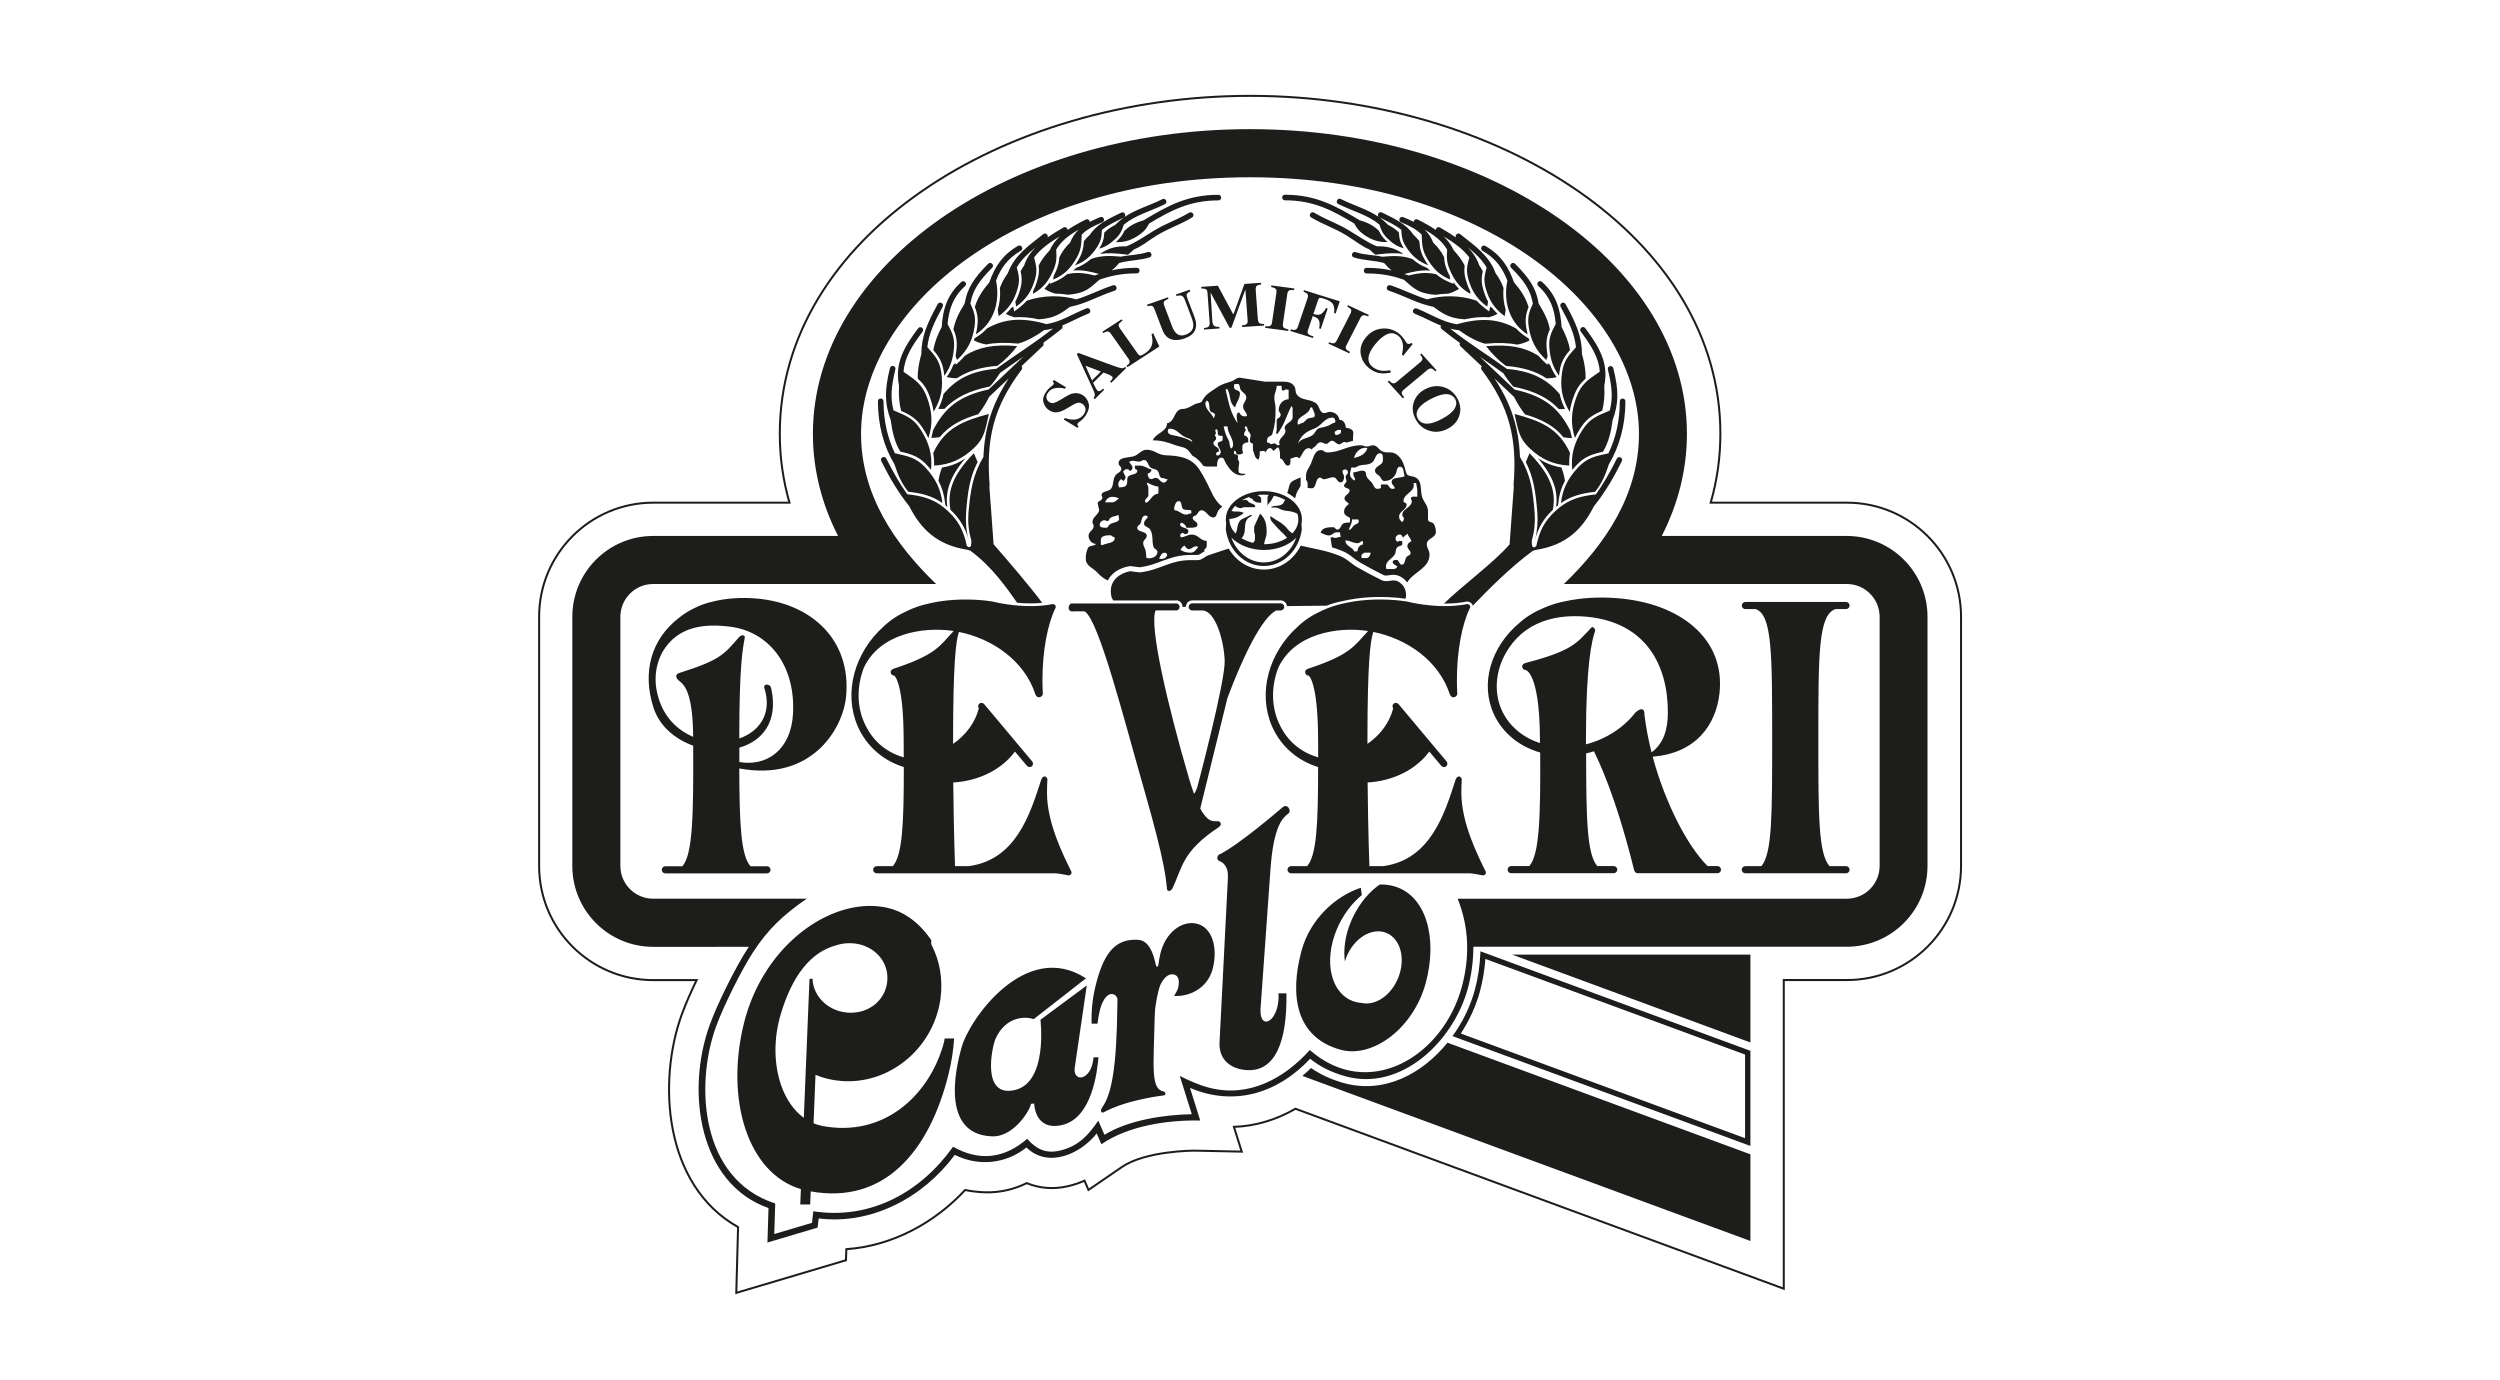 <?xml version="1.0" encoding="utf-8"?>
<!-- Generator: Adobe Illustrator 28.4.1, SVG Export Plug-In . SVG Version: 6.00 Build 0)  -->
<svg version="1.1" id="Livello_1" xmlns="http://www.w3.org/2000/svg" xmlns:xlink="http://www.w3.org/1999/xlink" x="0px" y="0px"
	 viewBox="0 0 308 170" style="enable-background:new 0 0 308 170;" xml:space="preserve">
<style type="text/css">
	.st0{opacity:0.1;}
	.st1{clip-path:url(#SVGID_00000063603986437833285540000000918965520415377311_);}
	.st2{clip-path:url(#SVGID_00000076574765209713161730000007038244937856234412_);}
	.st3{fill:#FFFFFF;}
	.st4{clip-path:url(#SVGID_00000106132131985464334990000006131170778153402788_);}
	.st5{clip-path:url(#SVGID_00000163044007673053002000000016644653508232843706_);fill:#1A1A18;}
	
		.st6{clip-path:url(#SVGID_00000163044007673053002000000016644653508232843706_);fill:none;stroke:#1A1A18;stroke-width:0.5;stroke-miterlimit:10;}
	
		.st7{clip-path:url(#SVGID_00000163044007673053002000000016644653508232843706_);fill-rule:evenodd;clip-rule:evenodd;fill:#1A1A18;}
	.st8{clip-path:url(#SVGID_00000137834537081558674900000003796327141239271053_);}
	.st9{clip-path:url(#SVGID_00000142141517278368506120000011199184386306671265_);}
	.st10{fill:#E0091D;}
	.st11{fill:#1D1D1B;}
	.st12{fill:#02549C;}
	.st13{fill:none;stroke:#1D1D1B;stroke-width:0.25;stroke-miterlimit:3.864;}
	.st14{fill-rule:evenodd;clip-rule:evenodd;fill:#1D1D1B;}
</style>
<g>
	<path class="st13" d="M159.6,136.6c-2.26,1.3-4.83,2.14-7.58,2.23l0.96,3.05l-5.7-0.12c-0.08,0-1.62-0.01-3.52,0.25
		c-1.97,0.27-4.13,0.79-5.55,1.77l-4.11,2.82l-0.49-1.14c-0.63,0.28-1.31,0.51-2.04,0.68c-1.82,0.42-3.56,0.25-5.08-0.38
		c-1.48,0.73-3.23,1.2-5.2,1.13c-0.84-0.03-1.64-0.13-2.39-0.28c-3.77,4.06-8.97,6.89-14.63,7.29l-0.05,1.36l-13.51,4.02l0.22-8.1
		c-9.22-5.18-9.91-18.06-6.92-26.24c0.44-1.21,1.09-2.69,1.81-4.19h-5.34c-7.76,0-14.06-6.29-14.06-14.06V75.99
		c0-7.76,6.29-14.06,14.06-14.06h16.78c-0.78-2.73-1.19-5.57-1.19-8.48c0-24.24,27.42-41.64,57.94-41.64
		c30.52,0,57.94,17.4,57.94,41.64c0,2.91-0.41,5.75-1.19,8.48l16.78,0c7.76,0,14.06,6.29,14.06,14.06v30.69
		c0,7.76-6.29,14.06-14.06,14.06h-7.78v38.03L159.6,136.6z"/>
	<path class="st14" d="M155.7,69.29c1.8,0,3.35-1.24,3.99-3.03c-0.93,0.94-2.41,1.5-3.98,1.5c-1.58,0-3.07-0.58-4-1.52
		C152.34,68.03,153.9,69.29,155.7,69.29z M155.7,69.73c-2.41,0-4.36-1.98-4.68-4.51l0.04-0.75c-0.03-0.15-0.04-0.31-0.04-0.47
		c0-1.99,2.17-3.49,4.69-3.49c2.52,0,4.69,1.5,4.69,3.49c0,0.18-0.02,0.37-0.06,0.54l0.04,0.72
		C160.05,67.77,158.09,69.73,155.7,69.73z M155.71,60.94c-0.27,0-0.54,0.02-0.79,0.05c0.23,0.12,0.46,0.24,0.46,0.51
		c0,0.17-0.02,0.26,0,0.43h-0.2c-0.4,0-0.69-0.14-0.91-0.46c-0.07-0.11-0.24-0.05-0.32-0.17c-0.02-0.02-0.03-0.05-0.04-0.08
		c-0.33,0.11-0.63,0.25-0.91,0.42c0.16-0.01,0.27-0.07,0.45-0.07c0.25,0,0.3,0.26,0.52,0.37c0.26,0.12,0.47,0.13,0.66,0.34v0.21
		h-1.36c-0.16,0-0.24,0.11-0.4,0.11c-0.31,0-0.51-0.14-0.71-0.28c-0.18,0.2-0.34,0.42-0.45,0.65h0.16l0.12,0.05h0.53
		c0.29,0,0.47,0.06,0.74,0.17c-0.56,0.42-0.95,0.65-1.66,0.73l-0.14,0.01c0,0.7,0.28,1.3,0.77,1.8c0.06-0.11,0.1-0.24,0.14-0.37
		c0.09-0.41,0.09-0.68,0.29-1.05c0.2-0.35,0.51-0.43,0.88-0.59c0.24-0.1,0.37-0.27,0.63-0.27c0.04,0,0.06,0.05,0.1,0.05
		c-0.3,0.23-0.58,0.31-0.73,0.66c-0.27,0.61-0.07,1.06-0.29,1.68c-0.07,0.2-0.17,0.34-0.3,0.46c0.41,0.25,0.89,0.45,1.42,0.58
		c0.14-0.13,0.24-0.26,0.24-0.47V65.9l-0.1-0.39v-0.63l0.73-1.61c0.68,0.68,0.81,1.34,0.81,2.28c0,0.61-0.25,0.96-0.32,1.5
		c1.11,0,2.09-0.31,2.83-0.79c-0.39-0.52-0.92-0.89-1.44-1.52c-0.3-0.37-0.63-0.57-0.63-1.05c0-0.04,0.05-0.05,0.05-0.1
		c0.84,0.63,1.52,0.82,2.15,1.66c0.15,0.2,0.35,0.33,0.53,0.46c0.47-0.49,0.74-1.09,0.74-1.71c0-0.24-0.04-0.48-0.12-0.71
		c-0.12-0.06-0.24-0.11-0.39-0.17c-0.52-0.19-0.85-0.13-1.39-0.27c-0.37-0.09-0.55-0.32-0.93-0.32h-0.51l0.02-0.1
		c0.51-0.2,0.9-0.02,1.34-0.32c0.2-0.13,0.17-0.37,0.37-0.51c-0.41-0.23-0.88-0.42-1.4-0.53c-0.1,0.15-0.19,0.33-0.28,0.5
		c-0.16,0.32-0.42,0.4-0.52,0.76v-0.98c0-0.16,0.08-0.26,0.15-0.38C156.09,60.95,155.9,60.94,155.71,60.94z M164.42,53.2
		c0.04,0.16,0.02,0.39,0.2,0.39c0.26,0,0.43-0.11,0.59-0.29v-0.34h-0.39C164.66,53.05,164.55,53.12,164.42,53.2z M159.88,54.72
		c0.33-0.73,1.07-0.63,1.76-1.07c0.44-0.28,0.46-0.82,0.98-0.93c0.61-0.13,1-0.2,1.51-0.54c0.13-0.09,0.39-0.07,0.39-0.24
		c0-0.23-0.11-0.49-0.34-0.49c-1.04,0-1.32,1-2.29,1.37C160.88,53.18,160.22,53.69,159.88,54.72z M161.44,50.23
		c-0.24,0.99-1.76,1.01-1.56,2c0.04,0.2,0.31-0.07,0.49-0.1c0.38-0.06,0.46-0.44,0.83-0.59c0.31-0.12,0.78-0.01,0.78-0.34
		c0-0.41-0.22-0.63-0.34-1.03L161.44,50.23z M156.17,54.52c0.18,0,0.26,0.16,0.44,0.2l0.39-0.1c0.21,0.02,0.28,0.24,0.49,0.24
		c0.09,0,0.11-0.1,0.2-0.1c-0.02-0.07-0.1-0.11-0.1-0.2c0-0.66,0.78-0.85,0.78-1.51c0-0.12-0.1-0.17-0.1-0.29
		c0-0.65,0.98-0.71,0.98-1.35v-1.18l-0.15-0.2c-0.7,1.39-0.83,2.21-1.71,3.42l-0.2-0.05l0.1-0.39v-1.32
		c0.21-0.21,0.49-0.29,0.49-0.59c0-0.24-0.24-0.34-0.24-0.59c0-0.7,0.52-1.32,1.22-1.32v-1.17l-0.39-0.05l-0.2,0.15l-0.24-0.05
		c-0.01-0.21-0.04-0.33-0.05-0.54h-0.59c0,0.57-0.29,0.87-0.29,1.44c0,0.54,0.15,0.83,0.15,1.37c0,1.22-0.05,1.93-0.39,3.1
		c-0.09,0.33-0.63,0.31-0.63,0.66C156.12,54.27,156.01,54.52,156.17,54.52z M144.11,52.81c-0.15,0-0.24,0.15-0.24,0.29
		c0,0.52,0.67,0.5,1.17,0.63c0.76,0.21,1.22,0.28,1.86,0.73c-0.1-0.43-0.54-0.44-0.93-0.63C145.25,53.46,144.93,52.81,144.11,52.81z
		 M152.46,52.13c-0.01-0.27-0.1-0.57-0.1-0.84c0-0.2,0.06-0.31,0.15-0.48l0.2,0.05c0.11,0.28,0.34,0.44,0.65,0.44
		c0.11,0,0.17-0.04,0.28-0.05c-0.04-0.5-0.49-0.67-0.49-1.17c0-0.46,0.39-0.66,0.39-1.12c0-0.45-0.43-0.56-0.68-0.93
		c-0.18-0.27-0.06-0.73-0.39-0.73c-0.17,0-0.27,0.04-0.44,0.05v0.38c0,0.39,0.73,0.31,0.73,0.7c0,0.72-0.43,1.06-0.59,1.76
		c-0.79-0.57-0.48-1.45-0.98-2.29l-0.2,0.1C151.4,49.63,151.51,50.7,152.46,52.13z M149.53,51.54c0.06-0.16,0.15-0.27,0.15-0.44
		c0-0.29-0.48-0.23-0.59-0.49c-0.21-0.46,0.04-0.98-0.39-1.27c-0.09,0.11-0.2,0.2-0.2,0.34C148.51,50.51,149.23,50.8,149.53,51.54z
		 M150.75,52.52c0.15,0.66,0.24,1.07,0.59,1.66c0.21,0.35,0.07,0.67,0.29,1.03c0.1,0.16,0.29-0.2,0.29-0.39
		c0-0.93-0.68-1.37-0.68-2.29H150.75z M149.78,53.47c0,0.04-0.1,0.05-0.1,0.09c0,0.18,0.15,0.26,0.15,0.45
		c0,0.26-0.34,0.32-0.34,0.59c0,0.43,0.68,0.45,0.68,0.88v0.16c-0.16,0-0.34,0.09-0.34,0.25c0,0.09,0.02,0.13,0.02,0.21h0.32
		c0.1-0.13,0.22-0.22,0.22-0.39c0-0.43-0.37-0.61-0.37-1.04c0-0.31,0.61-0.21,0.61-0.52v-0.45c-0.25,0-0.59,0.01-0.59-0.24
		c0-0.24,0.01-0.48-0.2-0.59c-0.05,0.05-0.12,0.09-0.12,0.17c0,0.11,0.07,0.16,0.07,0.27C149.8,53.39,149.78,53.42,149.78,53.47z
		 M148.26,57.4c-0.37-0.53-0.79-0.96-1.38-1.28c-0.13-0.19-0.27-0.38-0.42-0.56c-0.44-0.51-0.94-0.46-1.56-0.68
		c-1.1-0.4-1.76-0.62-2.87-0.63c0.3-0.87,1.75-1.04,1.75-2.1c1-0.16,0.85-1.72,1.86-1.76c0.65-0.02,0.99-0.29,1.56-0.59
		c0.35-0.18,0.76-0.09,0.93-0.44c0.43-0.85,1.06-1.11,1.86-1.66c0.61-0.43,1.06-0.48,1.76-0.73c0.39-0.15,0.56-0.44,0.98-0.44
		l3.12,0.49h2.14c0.62,0,1.15,0.06,1.48,0.59c0.21,0.33,0.07,0.67,0.29,0.98c0.56,0.78,1.46,0.51,2.29,1.03
		c0.56,0.34,0.46,1.27,1.12,1.27c0.26,0,0.38-0.15,0.63-0.15c0.61,0,1.12,0.37,1.22,0.98c0.49,0,0.78,0.49,0.78,0.98
		c0.44,0.05,0.93,0.2,0.93,0.63c0,0.34-0.05,0.54-0.05,0.88l0,0.11c-0.1,0.02-0.2,0.04-0.29,0.06c-0.19,0.05-0.38,0.1-0.56,0.16
		c-0.04-0.06-0.1-0.09-0.17-0.09c-0.28,0-0.4,0.29-0.68,0.29c-0.38,0-0.5-0.44-0.88-0.44c-0.33,0-0.4,0.39-0.73,0.39
		c-0.24,0-0.37-0.2-0.61-0.2c-0.34,0-0.51,0.21-0.67,0.47c-0.2,0.11-0.37,0.26-0.5,0.42c-0.09-0.09-0.18-0.16-0.33-0.16
		c-0.68,0-0.73,0.78-1.22,1.27c-0.1-0.07-0.12-0.2-0.24-0.2c-0.33,0-0.52,0.15-0.83,0.24c0.05,0.34,0.05,0.83-0.29,0.83
		c-0.51,0-0.46-0.82-0.98-0.88c0-0.54,0.04-0.89-0.2-1.37c-0.28,0.06-0.37,0.28-0.59,0.44c-0.17-0.12-0.22-0.34-0.44-0.34
		c-0.31,0-0.4,0.29-0.59,0.54c-0.05-0.06-0.04-0.2-0.12-0.2c-0.22,0-0.34,0.04-0.56,0.05c0,0.4,0.02,0.67-0.15,1.03
		c-0.49-0.16-0.52-0.78-0.69-1.22v-0.76c-0.2-0.02-0.38-0.14-0.38-0.34c0-0.27,0.1-0.41,0.1-0.68c0-0.33-0.37-0.43-0.37-0.76
		c0-0.11-0.1-0.2-0.09-0.31l-0.24-0.02c-0.01,0.08-0.02,0.12-0.02,0.2c0,0.09,0.12,0.1,0.12,0.19c0,0.21-0.2,0.3-0.2,0.51v0.2
		c0.28,0.07,0.5,0.24,0.5,0.52c0,0.13,0.01,0.21,0,0.34c-0.34,0-0.72,0.16-0.72,0.51v0.47l0.08,0.25l-0.02,0.1
		c-0.18,0.16-0.36,0.16-0.6,0.16c-0.07,0-0.12-0.02-0.19-0.02c0-0.2-0.05-0.41-0.24-0.46c-0.04,0.1-0.07,0.18-0.07,0.29
		c0,0.2,0.27,0.16,0.44,0.27c0.15,0.1,0.01,0.31,0.05,0.49c0.04,0.16,0.13,0.23,0.17,0.39l-0.09,0.76c0.03,0.13,0,0.21,0,0.34
		c0,0.35,0.48,0.32,0.83,0.32c0.03,0,0.06,0,0.09-0.01c-0.13,0.13-0.29,0.21-0.49,0.21c-0.98,0-1.49-0.7-2-1.51
		c-0.17-0.28-0.2-0.68-0.54-0.68c-0.48,0-0.54,0.62-0.54,1.1h-1.35C148.46,57.43,148.35,57.42,148.26,57.4z M160.24,58.82v0.92
		c0,0.11-0.03,0.19-0.13,0.35c-0.07,0.11-0.14,0.21-0.21,0.33c-0.08,0.14-0.16,0.3-0.22,0.5c-0.05,0.17-0.09,0.32-0.12,0.47
		c-0.29-0.25-0.62-0.47-0.98-0.65c0.26-0.59,0.16-1.23,0.76-1.52C159.67,59.05,159.96,58.92,160.24,58.82z M167.74,68.34v0.41
		c0.23-0.01,0.35,0,0.59,0c0.33,0,0.49-0.33,0.54-0.66h-0.78L167.74,68.34z M167.25,63.99c-0.27,0-0.41,0.02-0.68,0
		c0,0.54-0.27,0.79-0.39,1.32c0.29-0.07,0.38-0.32,0.59-0.54c0.22-0.23,0.63-0.21,0.63-0.54C167.4,64.13,167.36,63.99,167.25,63.99z
		 M165.74,66.58c0.04,0.55,0.45,0.7,0.88,1.03c0.13,0.1,0.16,0.34,0.34,0.34c0.11,0,0.18-0.04,0.29-0.05c0-0.41,0.27-0.77,0.68-0.83
		c-0.01-0.17-0.02-0.27-0.05-0.44c-0.27,0.06-0.37,0.29-0.63,0.29C166.64,66.92,166.35,66.58,165.74,66.58z M173.4,65.75
		c-0.23,0.23-0.33,0.22-0.54,0.49c-0.12-0.17-0.17-0.39-0.39-0.39c-0.28,0-0.54,0.21-0.54,0.49c0,0.2,0.1,0.39,0.29,0.39
		c0.09,0,0.11-0.1,0.2-0.1c0.13,0,0.21,0.04,0.34,0.05v0.39c-0.11,0.22-0.34,0.17-0.54,0.29c-0.34,0.23-0.18,0.68-0.44,1.03
		c-0.4,0.54-1.03,0.73-1.03,1.4c0,0.12,0.04,0.18,0.05,0.31h0.92c0.21,0,0.33-0.13,0.45-0.29c-0.22-0.22-0.59-0.27-0.59-0.59
		c0-0.2,0.27-0.24,0.46-0.24c0.34,0,0.32,0.59,0.66,0.59c0.4,0,0.35-0.52,0.54-0.88c0.13-0.26,0.54-0.24,0.54-0.54
		c0-0.37-0.39-0.49-0.39-0.85c0-0.31,0.21-0.5,0.49-0.61C173.79,66.27,173.52,66.13,173.4,65.75z M174.13,59.55
		c0,0.09,0.05,0.12,0.05,0.21c0,0.92-1.27,1.07-1.27,1.99c0,0.22,0.39,0.17,0.39,0.39c0,0.7-0.93,0.82-0.93,1.51
		c0,0.31,0.16,0.5,0.39,0.68c0.11-0.15,0.2-0.26,0.2-0.44c0-0.18-0.2-0.26-0.2-0.44c0-0.81,1.17-0.9,1.17-1.71
		c0-0.13-0.1-0.21-0.1-0.34c0-0.31,0.48-0.2,0.78-0.2v-0.72c0-0.39-0.1-0.6-0.15-0.99C174.34,59.5,174.26,59.53,174.13,59.55z
		 M166.81,56.43c0.78-0.2,1.4-0.45,1.66-1.22c-0.09,0-0.15-0.05-0.23-0.05C167.53,55.16,166.98,55.74,166.81,56.43z M167.01,57.6
		h-0.54c0,0.31-0.15,0.48-0.15,0.78c0,0.38,0.23,0.63,0.54,0.83l0.1-0.2c-0.11-0.23-0.24-0.37-0.24-0.62c0-0.09,0.05-0.12,0.05-0.21
		c0.43,0,0.65-0.2,1.07-0.2c0.22,0,0.44,0.12,0.44,0.34c0,0.46,0.31,0.72,0.63,1.03c0.33,0.31,0.34,0.88,0.81,0.88
		c0.16,0,0.27-0.06,0.41-0.1c-0.01-0.17,0-0.27,0-0.44h0.78c0.24,0.21,0.32,0.54,0.65,0.54c0.11,0,0.17-0.04,0.28-0.05
		c-0.02-0.34-0.39-0.44-0.39-0.78c0-0.68,1-0.43,1.61-0.73c-0.18-0.46-0.07-1.17-0.59-1.17c-0.41,0-0.34,0.57-0.54,0.93
		c-0.29,0.54-0.77,0.83-1.39,0.83c-0.24,0-0.35-0.23-0.46-0.44c-0.2-0.35-0.68-0.41-0.68-0.83c0-0.62,0.98-0.65,0.98-1.27
		c0-0.37,0.02-0.88-0.34-0.88c-0.65,0-0.55,0.93-1.12,1.22C168.23,57.41,167.6,57.12,167.01,57.6z M160.9,59.12v-0.48
		c0-0.62,0.33-0.92,0.59-1.48c0.34-0.76,0.44-1.71,1.27-1.71c0.31,0,0.43,0.29,0.73,0.29c1.65,0,2.5-0.88,4.15-0.88
		c0.31,0,0.48,0.15,0.78,0.15c0.29,0,0.44-0.15,0.73-0.15c0.56,0,0.7,0.59,1.22,0.78c0.59,0.22,1.09-0.06,1.61,0.29
		c0.85,0.57,0.98,1.35,1.27,2.34c0.13,0.45,0.7,0.33,1.12,0.54c0.81,0.4,0.61,1.29,0.78,2.2c0.16,0.83,0.78,1.16,0.78,1.99v1
		c0,0.37,0.57,0.26,0.73,0.57c0.17,0.34,0.24,0.59,0.24,0.98c0,0.72-1.12,0.77-1.12,1.49c0,0.52,0.34,0.77,0.34,1.29
		c0,1.7-2.05,2.16-2.75,3.43c-0.19-0.26-0.45-0.49-0.76-0.68c-0.28-0.17-0.56-0.24-0.83-0.26c-0.12-0.01-0.24,0-0.36,0.01
		c-0.1,0.01-0.2,0.02-0.29,0.04c-0.14,0.02-0.28,0.04-0.42,0.04c-0.1,0-0.18-0.02-0.25-0.06c-1.15-0.57-1.79-0.93-2.9-1.55
		c-0.19-0.11-0.36-0.22-0.51-0.33c-0.17-0.12-0.32-0.25-0.48-0.37c-0.34-0.26-0.72-0.54-1.28-0.75c-0.43-0.17-0.82-0.31-1.19-0.42
		c-0.06-0.43-0.11-0.7-0.18-1.16c0.09,0,0.11-0.1,0.2-0.1c0.13,0,0.18,0.1,0.32,0.1c0.31,0,0.45-0.11,0.76-0.15
		c-0.09-0.18-0.1-0.33-0.1-0.54h-0.43c-0.39,0-0.55,0.39-0.94,0.39c-0.41,0-0.65-0.2-1.03-0.34c0.16-0.63,0.9-0.68,1.56-0.68
		c0.22,0,0.27,0.29,0.49,0.29c0.29,0,0.4-0.28,0.54-0.54c0.2-0.35,0.61-0.29,1.03-0.34V63.8c-0.34-0.2-0.73-0.33-0.73-0.73
		c0-0.44,0.24-0.72,0.59-0.98c-0.17-0.28-0.54-0.34-0.54-0.68c0-0.45,0.63-0.52,0.63-0.98c0-0.34-0.68-0.24-0.68-0.59
		c0-0.26,0.29-0.33,0.29-0.59c0-0.2-0.1-0.29-0.1-0.49c0-0.26,0.29-0.33,0.29-0.59c0-0.18-0.16-0.34-0.34-0.34
		c-0.16,0-0.34,0.09-0.34,0.24c0,0.28,0.2,0.4,0.2,0.68c0,0.32-0.12,0.68-0.44,0.68c-0.41,0-0.46-0.63-0.88-0.63
		c-0.48,0-0.74,0.24-1.22,0.24c-0.17,0-0.22-0.2-0.39-0.2c-0.66,0-0.41,1.32-1.07,1.32c-0.2,0-0.29-0.04-0.49-0.05v-0.5
		C161.1,59.41,161.02,59.26,160.9,59.12z M163.44,74.62l-4.89,0.05c-0.04-0.39-0.37-0.7-0.77-0.7h-10.9c-0.43,0-0.77,0.35-0.77,0.77
		l-0.43,0.05c0.01-0.09,0-0.18-0.03-0.27c-0.11-0.39-0.51-0.63-0.91-0.54h-7.58c-0.21-0.28-0.31-0.61-0.31-1.17
		c0-1.33,1.06-2.18,2.39-2.44l1.17,0.15c2.49-0.27,3.72-1.51,6.21-1.51h0.9c0.61,0,0.84-0.44,1.43-0.63
		c0.97-0.32,1.63-0.53,2.42-0.8c0.91,1.54,2.49,2.59,4.34,2.59c1.99,0,3.67-1.21,4.54-2.95c1.83,0.45,3,0.54,4.82,1.27
		c0.94,0.37,1.32,0.93,2.2,1.42c1.12,0.62,1.77,0.99,2.93,1.56c0.73,0.37,1.4-0.23,2.1,0.2c0.65,0.39,0.93,0.95,0.93,1.71
		c0,0.15-0.03,0.28-0.08,0.38c-0.41-0.06-0.84-0.11-1.26-0.14c-2.25-0.18-4.49-0.04-6.51,0.44
		C164.72,74.18,164.08,74.37,163.44,74.62z M137.18,66.14c-0.17,0-0.22-0.2-0.39-0.2c-0.5,0-1.17,0.07-1.17,0.57v0.6l0.2,0.05
		c0.61-0.31,1.51-0.2,1.51-0.88C137.33,66.21,137.25,66.14,137.18,66.14z M137.33,63.6c-0.35,0.05-0.65,0.2-0.73,0.54
		c-0.07,0-0.11,0.05-0.18,0.05c-0.15,0-0.21-0.1-0.35-0.1c-0.32,0-0.59,0.27-0.59,0.59c0,0.34,0.49,0.34,0.83,0.34
		c0.22,0,0.22-0.27,0.39-0.39c0.4-0.31,0.88-0.18,1.17-0.59l-0.05-0.56C137.51,63.46,137.63,63.55,137.33,63.6z M137.86,61.41
		c-0.31-0.15-0.5-0.2-0.83-0.2c-0.43,0-0.74,0.28-0.88,0.68h0.87C137.4,61.89,137.55,61.61,137.86,61.41z M143.87,59.06
		c-0.24-0.01-0.44-0.17-0.68-0.17c-0.39,0-0.32-0.54-0.54-0.85c-0.2-0.28-0.52-0.21-0.83-0.39c-0.44-0.26-0.37-0.98-0.88-0.98
		c-0.24,0-0.34,0.2-0.59,0.2c-0.32,0-0.49-0.1-0.81-0.1c-0.16,0-0.27,0.06-0.41,0.1c0.07,0.32,0.39,0.4,0.39,0.73
		c0,0.21-0.12,0.33-0.29,0.44c-0.11-0.15-0.24-0.24-0.44-0.24c-0.21,0-0.28,0.18-0.44,0.29l0.34,0.68c-0.05,0.2-0.13,0.32-0.24,0.49
		c-0.13-0.07-0.23-0.15-0.34-0.24c-0.2,0.2-0.34,0.38-0.34,0.66c0,0.15,0.05,0.23,0.1,0.37c0.33-0.05,0.6,0.01,0.83-0.2
		c0.35-0.33-0.02-0.96,0.39-1.22c0.39-0.24,1.03-0.17,1.03-0.63c0-0.17-0.29-0.16-0.29-0.33v-0.31h0.57c0.61,0,0.89,0.34,1.48,0.49
		c-0.04,0.27-0.22,0.45-0.49,0.49c0.02,0.32,0.12,0.68,0.44,0.68c0.22,0,0.32-0.15,0.54-0.15c0.45,0,0.57,0.59,1.03,0.59
		C143.62,59.45,143.72,59.24,143.87,59.06z M146.7,63.26c0.15,0,0.04-0.24,0.05-0.39c-0.33-0.07-0.55-0.01-0.88-0.1
		c-0.44-0.12-0.17-1.03-0.63-1.03c-0.39,0-0.49,0.46-0.59,0.83l0.05,0.29c0.61,0.04,0.85,0.54,1.46,0.54
		C146.38,63.41,146.48,63.26,146.7,63.26z M141.48,61.11c-0.16,0.28-0.51,0.43-0.39,0.73c0.1,0.26,0.46-0.12,0.63-0.34
		c0.28-0.37,0.51-0.63,0.98-0.68c0.02-0.34,0.06-0.54,0-0.88c-0.59-0.05-0.88-0.28-1.42-0.49c0.01,0.26,0.2,0.39,0.2,0.65V61.11z
		 M141.23,68.73c0.13,0.01,0.2,0.05,0.33,0.05c0.5,0,1.04-0.28,1.04-0.78c0-0.31-0.4-0.34-0.49-0.63c-0.24-0.79,0.01-1.39-0.39-2.1
		c-0.21-0.37-0.78-0.35-0.78-0.78c0-0.37,0.32-0.49,0.49-0.83c-0.1-0.05-0.17-0.15-0.29-0.15c-0.41,0-0.49,0.49-0.59,0.88
		c-0.07,0.29-0.44,0.33-0.44,0.63c0,0.59,1.17,0.39,1.17,0.98c0,0.38-0.44,0.5-0.44,0.88c0,0.49,0.34,0.73,0.34,1.22
		C141.18,68.29,141.23,68.53,141.23,68.73z M143.77,68.24c-0.1-0.05-0.17-0.15-0.29-0.15c-0.39,0-0.5,0.4-0.68,0.73
		c0.11,0.01,0.17,0.05,0.28,0.05C143.44,68.87,143.9,68.58,143.77,68.24z M147.63,67.36c-0.11-0.01-0.17-0.05-0.28-0.05
		c-0.37,0-0.52,0.34-0.89,0.34c-0.27,0-0.35-0.26-0.54-0.44c-0.24,0.15-0.35,0.29-0.49,0.54c0.44,0.26,0.76,0.34,1.27,0.34
		C147.15,68.09,147.37,67.71,147.63,67.36z M136.48,71.51c-0.45-0.2-0.84-0.48-1.25-0.93c-0.59-0.65-1.46-0.85-1.46-1.73
		c0-0.51,0.05-0.82,0.24-1.29c0.17-0.41,0.71-0.22,1.03-0.54c-0.54-0.04-0.93-0.49-0.93-1.03c0-0.52,0.63-0.65,0.63-1.17
		c0-0.2-0.15-0.29-0.15-0.49c0-0.65,0.68-0.84,0.83-1.46l-0.2-0.93c0.2-0.26,0.59-0.31,0.59-0.63c0-0.12-0.1-0.17-0.1-0.29
		c0-0.59,0.92-0.38,1.22-0.88c0.32-0.54,0.13-1.04,0.49-1.56c0.23-0.35,0.73-0.4,0.73-0.83c0-0.28-0.34-0.38-0.34-0.66
		c0-0.76,1.01-0.68,1.76-0.85c0.72-0.16,0.98-0.83,1.71-0.83c0.95,0,1.4,0.66,2.34,0.68c3.32,0.1,3.86,1.13,4.93,3.12
		c0.69,1.28,0.95,2.35,2.03,3.22c-0.15,0.1-0.29,0.23-0.42,0.39c-0.28,0.34-0.23,0.93-0.68,0.93c-0.66,0-0.81-0.88-1.46-0.88
		c-0.31,0-0.4,0.32-0.59,0.54c-0.16,0.18-0.49,0.15-0.49,0.39c0,0.39,0.59,0.44,0.59,0.83c0,0.38-0.51,0.39-0.89,0.39h-0.48
		c-0.05-0.33-0.28-0.44-0.54-0.63c-0.1,0.07-0.24,0.07-0.24,0.2c0,0.52,1.03,0.35,1.03,0.88c0,0.2-0.2,0.34-0.39,0.34
		c-0.12,0-0.17-0.15-0.29-0.15c-0.18,0-0.34,0.16-0.34,0.34c0,0.09,0.09,0.12,0.1,0.2c0.55-0.04,0.82-0.34,1.37-0.34
		c0.77,0,1.04,0.78,1.81,0.78v0.62c0,0.26-0.22,0.33-0.34,0.55l0.1,0.09c-0.07,0.03-0.13,0.07-0.19,0.11
		c-0.12,0.07-0.23,0.15-0.34,0.22c-0.17,0.11-0.25,0.14-0.36,0.14h-0.9c-1.37,0-2.39,0.35-3.34,0.7c-0.45,0.17-0.91,0.34-1.4,0.5
		c-0.45,0.14-0.93,0.25-1.47,0.32l-1.2-0.15l-0.1,0.02C138.03,69.94,136.98,70.53,136.48,71.51z M80.47,66.03h22.78
		c-2.01-3.93-3.1-8.17-3.1-12.58c0-20.73,24.11-37.54,53.84-37.54c29.74,0,53.84,16.81,53.84,37.54c0,4.41-1.09,8.65-3.1,12.58
		h22.78c5.5,0,9.96,4.46,9.96,9.96v30.69c0,5.5-4.46,9.96-9.96,9.96h-45.99c0,1.75-0.24,3.5-0.67,5.09
		c-1.76,6.57-8.25,12.79-15.13,10.86c-1.75-0.49-3.17-1.23-4.31-2.15c-4.01,4.28-9.37,5.9-14.8,3.59l1.26,4.02
		c-4.03-0.08-8.83,0.63-12.18,2.92l-0.57-1.33c-1.98,2.51-5.97,4.35-8.66,1.73c-2.55,2.04-5.93,2.36-8.83,0.91
		c-3.9,5.29-10.29,8.65-16.77,7.83l-0.13,1.13l-6.18,1.84l0.13-4.25c-8.56-2.99-10.24-14.35-7.22-22.62
		c0.99-2.71,3.19-7.09,4.63-9.31l0.17-0.25H80.47c-5.5,0-9.96-4.46-9.96-9.96V75.99C70.51,70.49,74.97,66.03,80.47,66.03z
		 M180.11,121.53c0.97-3.64,0.89-7.3-0.53-10.81h47.95c2.23,0,4.04-1.81,4.04-4.04V75.99c0-2.23-1.81-4.04-4.04-4.04h-34.86
		c5.16-4.97,9.25-11.02,9.25-18.5c0-15.68-19.32-31.61-47.92-31.61c-28.6,0-47.92,15.94-47.92,31.61c0,7.48,4.1,13.53,9.25,18.5
		H80.47c-2.23,0-4.04,1.81-4.04,4.04v30.69c0,2.23,1.81,4.04,4.04,4.04h18.92c-2.81,1.94-4.74,3.7-6.62,6.6
		c-1.4,2.16-3.58,6.5-4.55,9.15c-2.59,7.1-1.99,18.8,7.29,21.8l-0.12,3.76l4.65-1.38l0.16-1.42c7.05,1.08,13.22-2.34,17.22-7.95
		c3.23,1.82,6.31,1.47,9.13-0.98c1.1,1.25,2.28,1.86,4,1.46c2.29-0.53,3.51-1.86,4.76-3.7l0.76,1.75c2.93-1.81,7.32-2.48,10.76-2.54
		l-1.48-4.72c1.19,0.6,2.33,1.12,3.64,1.46c4.88,1.27,9.26-1.17,12.38-4.65C168.55,135.67,177.78,130.24,180.11,121.53z
		 M131.06,51.69l0.12-0.19c0.59,0.2,1.07,0.25,1.46,0.15c0.39-0.1,0.69-0.31,0.89-0.62c0.2-0.3,0.26-0.57,0.18-0.79
		c-0.08-0.22-0.21-0.39-0.38-0.5c-0.21-0.12-0.42-0.16-0.64-0.1c-0.14,0.04-0.37,0.15-0.68,0.34l-0.5,0.3
		c-0.5,0.3-0.91,0.47-1.24,0.51c-0.33,0.05-0.65-0.03-0.97-0.22c-0.34-0.2-0.58-0.51-0.72-0.91c-0.14-0.41-0.05-0.85,0.26-1.33
		c0.16-0.24,0.35-0.46,0.58-0.64c0.23-0.18,0.35-0.29,0.37-0.32c0.05-0.07,0.06-0.14,0.04-0.19c-0.03-0.05-0.07-0.11-0.13-0.17
		l0.13-0.2l1.5,0.9l-0.12,0.18c-0.41-0.12-0.81-0.14-1.21-0.07c-0.4,0.07-0.7,0.27-0.91,0.59c-0.15,0.22-0.2,0.44-0.16,0.65
		c0.04,0.2,0.15,0.36,0.33,0.47c0.22,0.13,0.42,0.17,0.61,0.11c0.19-0.06,0.53-0.23,1.01-0.52l0.58-0.35
		c0.26-0.15,0.5-0.26,0.73-0.3c0.42-0.09,0.82-0.02,1.19,0.2c0.35,0.21,0.59,0.54,0.73,0.99c0.14,0.45,0.01,0.96-0.37,1.55
		c-0.09,0.13-0.19,0.26-0.31,0.38c-0.11,0.12-0.24,0.23-0.38,0.33l-0.14,0.1c-0.03,0.02-0.05,0.05-0.08,0.08
		c-0.03,0.02-0.04,0.05-0.06,0.07c-0.04,0.07-0.05,0.13-0.03,0.18c0.02,0.05,0.07,0.11,0.13,0.17l-0.12,0.19L131.06,51.69z
		 M135.63,45.78l-1.9-0.72l0.8,1.81L135.63,45.78z M134.73,49.03c0.13-0.14,0.17-0.31,0.14-0.5c-0.02-0.12-0.11-0.35-0.26-0.68
		l-1.94-4.22l0.16-0.16l4.34,1.59c0.49,0.18,0.82,0.28,0.99,0.3c0.17,0.02,0.32-0.03,0.44-0.16l0.15,0.14l-1.84,1.82l-0.15-0.14
		c0.18-0.19,0.28-0.33,0.31-0.41c0.03-0.08,0-0.17-0.1-0.26c-0.05-0.04-0.13-0.09-0.25-0.15c-0.07-0.03-0.17-0.07-0.27-0.11
		l-0.5-0.19l-1.28,1.27l0.29,0.58c0.1,0.19,0.19,0.31,0.25,0.38c0.08,0.08,0.2,0.08,0.35,0.01c0.09-0.04,0.19-0.13,0.33-0.26
		l0.15,0.14l-1.16,1.15L134.73,49.03z M138.77,45.08c0.18-0.13,0.3-0.23,0.35-0.33c0.09-0.15,0.06-0.33-0.07-0.52l-2.2-3.13
		c-0.13-0.19-0.29-0.28-0.46-0.26c-0.1,0.01-0.26,0.07-0.46,0.19l-0.12-0.16l2.37-1.53l0.12,0.16c-0.27,0.19-0.43,0.34-0.47,0.47
		c-0.04,0.12,0.02,0.31,0.2,0.57l2.15,3.05c0.1,0.14,0.21,0.21,0.32,0.21c0.11,0,0.28-0.08,0.51-0.23c0.41-0.26,0.69-0.57,0.85-0.92
		c0.16-0.35,0.16-0.84,0.01-1.47l0.2-0.13l0.76,1.64l-3.92,2.54L138.77,45.08z M143.89,36.63l0.07,0.19
		c-0.29,0.11-0.48,0.23-0.55,0.34c-0.07,0.11-0.05,0.31,0.06,0.59l0.93,2.45c0.14,0.37,0.3,0.64,0.47,0.81
		c0.31,0.32,0.7,0.4,1.18,0.23c0.59-0.21,0.91-0.55,0.96-1.04c0.03-0.27-0.04-0.61-0.19-1.02l-0.85-2.24
		c-0.1-0.26-0.22-0.42-0.36-0.49c-0.14-0.07-0.36-0.06-0.66,0.02l-0.07-0.19l1.69-0.59l0.07,0.19c-0.23,0.13-0.37,0.24-0.42,0.34
		c-0.05,0.09-0.03,0.26,0.05,0.49l0.89,2.34c0.24,0.62,0.26,1.16,0.08,1.61c-0.19,0.45-0.62,0.79-1.29,1.03
		c-0.88,0.31-1.58,0.27-2.1-0.12c-0.27-0.21-0.49-0.52-0.65-0.94l-0.93-2.45c-0.11-0.28-0.21-0.44-0.32-0.48
		c-0.1-0.05-0.29-0.04-0.57,0.03l-0.07-0.19L143.89,36.63z M148.33,40.41c0.31-0.02,0.51-0.09,0.59-0.2
		c0.09-0.11,0.12-0.27,0.11-0.47l-0.27-3.69c-0.02-0.21-0.08-0.35-0.19-0.41c-0.11-0.06-0.3-0.09-0.57-0.1l-0.01-0.2l2.05-0.14
		l1.87,3.49l0.07,0l1.33-3.71l2.05-0.14l0.01,0.2c-0.27,0.04-0.46,0.1-0.55,0.19c-0.1,0.08-0.13,0.27-0.11,0.58l0.25,3.44
		c0.02,0.29,0.09,0.47,0.19,0.55c0.11,0.08,0.3,0.12,0.58,0.11l0.01,0.2l-2.71,0.18l-0.01-0.2c0.24-0.02,0.42-0.07,0.54-0.15
		c0.12-0.08,0.17-0.24,0.15-0.47l-0.28-3.8l-1.72,4.71l-0.22,0.01l-2.35-4.35l0.22,3.52c0.02,0.26,0.08,0.44,0.19,0.56
		c0.11,0.11,0.34,0.16,0.68,0.15l0.01,0.2l-1.91,0.13L148.33,40.41z M155.89,40.19c0.23,0.03,0.4,0.02,0.51-0.01
		c0.18-0.06,0.28-0.2,0.31-0.43l0.55-3.74c0.03-0.23-0.02-0.39-0.17-0.49c-0.09-0.06-0.25-0.11-0.49-0.16l0.03-0.2l2.83,0.38
		l-0.03,0.2c-0.25-0.02-0.43-0.02-0.53,0.01c-0.17,0.06-0.27,0.2-0.3,0.43l-0.55,3.74c-0.03,0.22,0.01,0.37,0.13,0.46
		c0.12,0.09,0.3,0.15,0.55,0.19l-0.03,0.2l-2.83-0.38L155.89,40.19z M159.03,40.58c0.23,0.06,0.39,0.08,0.5,0.06
		c0.17-0.03,0.29-0.15,0.36-0.37l1.22-3.59c0.07-0.21,0.05-0.38-0.07-0.5c-0.07-0.07-0.22-0.15-0.45-0.24l0.06-0.19l4.41,1.37
		l-0.51,1.5l-0.19-0.06c0.06-0.49,0.01-0.86-0.16-1.12c-0.17-0.26-0.55-0.48-1.17-0.67c-0.23-0.07-0.38-0.09-0.46-0.06
		c-0.08,0.03-0.14,0.11-0.18,0.25l-0.58,1.72c0.42,0.14,0.73,0.14,0.94,0.01c0.21-0.13,0.42-0.38,0.62-0.74l0.2,0.06l-0.85,2.51
		l-0.2-0.06c0.08-0.42,0.07-0.74-0.02-0.98c-0.1-0.23-0.35-0.41-0.77-0.54l-0.59,1.73c-0.08,0.23-0.06,0.4,0.06,0.5
		c0.12,0.1,0.33,0.2,0.62,0.28l-0.06,0.19l-2.8-0.87L159.03,40.58z M163.75,42.16c0.21,0.09,0.37,0.14,0.48,0.14
		c0.19,0,0.33-0.11,0.44-0.32l1.73-3.39c0.11-0.21,0.11-0.38,0-0.52c-0.06-0.08-0.2-0.18-0.42-0.29l0.09-0.18l2.57,1.2l-0.09,0.18
		c-0.23-0.1-0.41-0.15-0.51-0.15c-0.18,0-0.32,0.11-0.43,0.32l-1.73,3.39c-0.1,0.2-0.11,0.35-0.03,0.47
		c0.08,0.12,0.24,0.23,0.47,0.34l-0.09,0.18l-2.57-1.2L163.75,42.16z M173.01,41.83c0.2,0.3,0.31,0.46,0.34,0.48
		c0.08,0.06,0.17,0.08,0.27,0.06c0.1-0.02,0.18-0.06,0.25-0.12l0.18,0.13l-1.17,1.44l-0.16-0.12c0.1-0.43,0.14-0.79,0.13-1.09
		c-0.03-0.56-0.24-0.98-0.62-1.27c-0.43-0.32-0.88-0.37-1.36-0.16c-0.47,0.22-0.95,0.63-1.44,1.23c-0.36,0.44-0.6,0.84-0.73,1.21
		c-0.24,0.68-0.08,1.22,0.46,1.63c0.33,0.25,0.71,0.39,1.14,0.43c0.25,0.02,0.57,0,0.98-0.06l0.07,0.29
		c-0.47,0.08-0.85,0.11-1.14,0.09c-0.51-0.04-0.98-0.22-1.39-0.53c-0.64-0.48-1.02-1.05-1.16-1.74c-0.15-0.75,0.05-1.47,0.6-2.14
		c0.54-0.67,1.21-1.04,2.01-1.11c0.74-0.07,1.43,0.13,2.05,0.59C172.58,41.28,172.82,41.53,173.01,41.83z M171.13,46.89
		c0.16,0.16,0.29,0.27,0.39,0.31c0.17,0.07,0.35,0.02,0.53-0.13l2.97-2.48c0.18-0.15,0.25-0.31,0.21-0.48
		c-0.02-0.1-0.11-0.24-0.27-0.43l0.16-0.13l1.87,2.07l-0.16,0.13c-0.18-0.18-0.31-0.29-0.41-0.33c-0.17-0.06-0.34-0.02-0.53,0.13
		l-2.97,2.48c-0.17,0.14-0.25,0.29-0.22,0.43c0.03,0.14,0.12,0.3,0.29,0.49l-0.16,0.13l-1.87-2.07L171.13,46.89z M176.25,52.15
		c0.4-0.08,0.88-0.27,1.43-0.56c0.76-0.4,1.27-0.82,1.52-1.24c0.26-0.42,0.28-0.82,0.07-1.19c-0.3-0.52-0.83-0.7-1.58-0.55
		c-0.4,0.08-0.87,0.27-1.42,0.55c-0.55,0.29-0.97,0.58-1.25,0.87c-0.52,0.53-0.63,1.05-0.34,1.56
		C174.98,52.11,175.5,52.29,176.25,52.15z M179.81,51.13c-0.2,0.72-0.68,1.28-1.43,1.68c-0.75,0.4-1.5,0.49-2.24,0.27
		c-0.73-0.21-1.29-0.66-1.69-1.35c-0.42-0.73-0.51-1.46-0.27-2.19c0.23-0.68,0.68-1.21,1.36-1.57c0.75-0.4,1.49-0.5,2.23-0.3
		c0.75,0.2,1.33,0.65,1.75,1.37C179.91,49.73,180.01,50.42,179.81,51.13z M153.51,131.83c3.49,0.29,5.08-3.29,4.98-9.45h-0.98
		c0.21,3.33-2.29,4.81-2.22,2l1.22-17.11c0.37-5.49,1.5-6.5,2.21-7.04c0.44-0.33-0.09-1.27-0.68-0.79c-0.25,0.2-5.44,4.7-7.87,5.86
		c-0.17,0.11-0.35,0.57,0.01,0.76c0.55,0.19,1.16,0.72,1.1,2.04l-1.04,20.44C150.2,130.57,151.61,131.67,153.51,131.83z
		 M99.03,137.72l0.24-5.89l0.46-11.23l0.37-0.03c0.08,2.33,2.16,4.2,4.71,4.2c2.6,0,4.52-1.9,4.52-4.3c0-2.4-2.06-4.27-4.66-4.27
		c-0.59,0-1.14,0.09-1.65,0.26c-3.18,0.85-5.42,3.78-6.82,8.45c-0.93,3.09-0.85,6.23,0.04,8.81
		C96.84,135.42,97.79,136.82,99.03,137.72z M100.47,132.42l-0.24,5.97c0.37,0.15,0.75,0.27,1.15,0.34
		c7.32,1.36,12.88-3.5,14.79-9.86c0.09-0.31,0.17-0.62,0.22-0.93h1.16c-0.1,1.46-0.32,2.95-0.7,4.44
		c-2.38,9.55-7.95,16.02-16.97,14.4l-0.07,1.61h-1.22l0.08-1.89c-6.56-1.94-9.35-11.07-7.01-20.47c0.6-2.4,1.57-4.58,2.79-6.46
		c3.73-5.75,9.79-8.84,14.83-7.74c0.96,0.21,1.85,0.6,2.68,1.16c1.05,0.71,1.99,1.68,2.78,2.85c-0.04,0.25-0.03,0.46,0.05,0.61
		c0.97,1.9,1.39,4.14,1.09,6.48l-0.05,0.36c-0.96,5.99-6.36,10.39-12.26,9.88C102.47,133.08,101.43,132.82,100.47,132.42z
		 M133.89,121.41l-1.5,10.25c-0.11,1.75,2.11,1.44,2.33-1.39l0.61-0.02c-0.15,1.75-0.78,7.49-4.47,8.35
		c-3.41,0.79-3.45-2.65-3.45-2.65L127,136c0.03,0.52-2,4.1-4.78,4c-7.03-0.24-3.93-10.25-3.76-10.93
		c0.83-3.27,7.81-13.42,15.33-8.54l-6.44,5.03c-0.96-0.36-3.42-0.39-4.69,2.39c-0.43,0.95-1.82,7.28,2.34,6.35
		c4.15-0.93,3.18-8.66,3.18-8.66L133.89,121.41z M160.34,117.16c1.04-3.89,4.17-6.76,7.32-7.79l0.11,0.91
		c-1.24,1.02-2.34,2.47-3.07,4.2c-1.69,4.02-0.72,8.01,2.16,8.92c0.3,0.09,0.61,0.15,0.93,0.17c1.67,0.36,3.6-0.94,4.47-3.1
		c0.95-2.35,0.29-4.83-1.47-5.54c-1.76-0.71-3.96,0.62-4.91,2.97c-0.07,0.18-0.14,0.37-0.19,0.55c-0.2-1.48,0.03-3.21,0.76-4.94
		c0.74-1.76,1.86-3.23,3.14-4.25l0.41-0.29c0.57-0.01,1.13,0.05,1.66,0.19c4.01,1.07,5.5,6.31,4,11.91
		c-1.5,5.61-6.54,9.37-10.54,8.25C159.71,127.8,158.84,122.76,160.34,117.16z M149.43,119.26c-0.62,2.58-3.05,3.58-4.78,3.43
		c0.25-0.39,0.44-0.75,0.49-0.97c0.19-0.81,0.13-1.57-0.6-1.68c-0.67-0.1-1.23,0.55-1.58,1.3c-0.27,0.59-0.65,2.48-0.68,3.49
		l-0.03,0.73c-0.12,5.81-0.51,8.61,1.1,8.91c0.27,0.05,0.35,0.46,0,0.49c0,0-4.43,0.48-7.41,2.09c-0.29,0.11-0.43-0.28-0.12-0.66
		c1.13-1.62,1.75-4.82,1.84-12.58l0.01-0.78c-0.09-0.25-0.24-0.45-0.47-0.52c-0.74-0.25-1.25,0.63-1.54,1.41
		c-0.14,0.37-0.35,1.34-0.45,2.2h-0.72c-0.06-1.43,0.09-3.02,0.44-4.49c0.93-3.85,2.25-6.06,5.31-5.84c1.2,0.09,1.83,1.44,2.16,3.1
		c0.04,0.21,0.28,0.34,0.32-0.06c0.05-0.44,0.13-0.89,0.24-1.36c0.63-2.63,2.71-4.13,4.52-3.66
		C149.28,114.26,150.07,116.63,149.43,119.26z M203.47,92.69c1.52-1.11,2-2.89,2.01-4.86c0.03-5.93-2.74-11.12-9.9-11.84
		c-4.51-0.45-8.59,0.98-10.53,5.4c-0.85,2.05-0.89,4.27,0.01,6.2c0.89,1.9,2.59,3.28,4.66,3.96l0-0.67
		c-0.06-8.04-1.75-8.33-1.75-8.33c-0.24,0-0.44-0.2-0.44-0.44s0.21-0.38,0.44-0.44c5.68-1.49,6.22-2.36,8.1-4.37
		c0.17-0.18,0.52,0.21,0.44,0.44c-0.35,1.03-1.12,3.93-1.12,13.15v0.81c0.67-0.17,1.35-0.41,2.02-0.72
		c1.71-0.79,3.09-1.92,4.09-3.22c0.88-0.76,1.13-0.23,1.09,0.24C202.77,89.54,203.08,91.13,203.47,92.69z M186.15,106.71h0.26
		C186.32,106.71,186.23,106.7,186.15,106.71z M187.19,76.74c0.84-0.76,1.86-1.37,3.01-1.85c0.84-0.37,1.7-0.63,2.56-0.8
		c1.99-0.44,4.19-0.57,6.41-0.4c7.83,0.59,13.42,5,12.67,11.74c-0.44,3.89-2.91,7.37-8.23,7.79c1.52,5.65,4.24,10.98,6.77,13.48
		h1.21c0.25,0,0.44,0.2,0.44,0.44c0,0.24-0.2,0.44-0.44,0.44h-0.18h-9.64c-0.27,0-0.41-0.21-0.46-0.44
		c-2.33-9.37-4.41-13.46-4.93-14.58c-0.32,0.1-0.65,0.19-0.97,0.26c0.01,8.05,0.1,12.45,1.38,13.88h1.78h0.24
		c0.24,0,0.44,0.2,0.44,0.44c0,0.24-0.2,0.44-0.44,0.44h-0.24h-0.64H187.3h-0.88h-0.24c-0.24,0-0.44-0.2-0.44-0.44
		c0-0.24,0.19-0.43,0.43-0.44c0.07-0.01,0.16,0,0.26,0h1.98c1.24-1.43,1.39-5.87,1.34-13.99c-2.49-0.71-4.57-2.32-5.67-4.65
		C182.28,84.25,183.68,79.68,187.19,76.74z M168.55,77.74l-0.2-0.03c-3.59-0.49-8.86,0.32-10.86,4.54c-0.85,2.21-0.89,4.61,0.01,6.7
		c0.93,2.15,2.53,3.66,4.9,4.36l-0.01-2.2c-0.02-7.18-1.16-7.87-1.16-7.87c-0.24,0-0.44-0.2-0.44-0.44c0-0.24,0.21-0.37,0.44-0.44
		C166.35,80.67,166.82,79.61,168.55,77.74z M171.84,73.93c0.51,0.04,1.01,0.1,1.5,0.18c0.78,0.19,1.64,0.34,2.56,0.44
		c1.82,0.21,3.51,0.14,4.81-0.12c0.27-0.05,0.51,0.23,0.39,0.46c-0.97,1.99-1.61,5.25-1.61,8.92c0,0.59,0.02,1.16,0.05,1.72
		c-0.11,0.38-0.68,0.6-0.91,0.04c-1.36-4.21-5.35-6.9-9.46-7.72c0.01,0.04,0.01,0.08-0.01,0.12c-0.35,1.03-0.69,3.93-0.69,13.15
		v0.53c1.59-1.11,2.73-2.64,3.17-4.38c-0.13-0.19-0.11-0.44,0.06-0.58c0.18-0.15,0.45-0.12,0.61,0.07l5.9,7.04
		c0.16,0.19,0.14,0.46-0.04,0.61c-0.18,0.15-0.45,0.12-0.61-0.07l-1.47-1.75c-1.57,2.15-4.37,3.63-7.6,3.81
		c0.06,6.32,0.22,10.31,0.22,10.31l1.67,0c5.9-0.77,7.62-6.55,8.95-10.66c0.23-0.57,0.64-0.45,0.76-0.07
		c-0.03,0.56-0.05,1.14-0.05,1.72c0,3.68,2.02,7.69,3,9.68c0.11,0.23-0.13,0.51-0.39,0.46c-1.3-0.26-1.6-0.25-1.6-0.25l-10.48,0
		h-5.77h-4.86h-0.88c-0.24,0-0.44-0.2-0.44-0.44c0-0.24,0.2-0.44,0.44-0.44h1.98c1.16-1.34,1.36-5.11,1.35-12.21
		c-2.49-0.77-4.58-2.51-5.68-5.03c-1.79-4.12-0.38-9.06,3.13-12.23c0.84-0.82,1.86-1.48,3.01-2c0.84-0.4,1.7-0.68,2.56-0.87
		C167.41,73.89,169.62,73.76,171.84,73.93z M214.58,107.15c0-0.24,0.2-0.44,0.44-0.44H217c1.33-1.54,1.33-6.29,1.33-15.58
		c0-10.62,0-15.4-2.03-16.09h-1.27c-0.25,0-0.44-0.2-0.44-0.44c0-0.24,0.2-0.44,0.44-0.44h12.4c0.24,0,0.44,0.2,0.44,0.44
		c0,0.24-0.2,0.44-0.44,0.44h-1.29c-2.12,0.69-2.12,5.47-2.12,16.09c0,9.29,0,14.04,1.38,15.58h2.03c0.24,0,0.44,0.2,0.44,0.44
		c0,0.24-0.2,0.44-0.44,0.44h-12.4C214.78,107.59,214.58,107.39,214.58,107.15z M117.49,77.74l-0.2-0.03
		c-3.59-0.49-8.86,0.32-10.86,4.54c-0.85,2.21-0.89,4.61,0.01,6.7c0.93,2.15,2.53,3.66,4.9,4.36l-0.01-2.2
		c-0.02-7.18-1.16-7.87-1.16-7.87c-0.24,0-0.44-0.2-0.44-0.44c0-0.24,0.21-0.37,0.44-0.44C115.29,80.67,115.76,79.61,117.49,77.74z
		 M120.78,73.93c0.51,0.04,1.01,0.1,1.5,0.18c0.78,0.19,1.64,0.34,2.56,0.44c1.82,0.21,3.51,0.14,4.81-0.12
		c0.27-0.05,0.51,0.23,0.39,0.46c-0.97,1.99-1.61,5.25-1.61,8.92c0,0.59,0.02,1.16,0.05,1.72c-0.11,0.38-0.68,0.6-0.91,0.04
		c-1.36-4.21-5.35-6.9-9.45-7.72c0.01,0.04,0.01,0.08-0.01,0.12c-0.35,1.03-0.69,3.93-0.69,13.15l0,0.53
		c1.59-1.11,2.73-2.64,3.17-4.38c-0.13-0.19-0.11-0.44,0.06-0.58c0.18-0.15,0.45-0.12,0.61,0.07l5.9,7.04
		c0.16,0.19,0.14,0.46-0.04,0.61c-0.18,0.15-0.45,0.12-0.61-0.07l-1.47-1.75c-1.57,2.15-4.37,3.63-7.6,3.81
		c0.06,6.32,0.22,10.31,0.22,10.31l1.67,0c5.9-0.77,7.62-6.55,8.95-10.66c0.23-0.57,0.64-0.45,0.76-0.07
		c-0.03,0.56-0.05,1.14-0.05,1.72c0,3.68,2.02,7.69,3,9.68c0.11,0.23-0.13,0.51-0.39,0.46c-1.3-0.26-1.6-0.25-1.6-0.25l-10.48,0
		h-5.77h-4.86h-0.88c-0.24,0-0.44-0.2-0.44-0.44c0-0.24,0.2-0.44,0.44-0.44H110c1.16-1.34,1.36-5.11,1.35-12.21
		c-2.49-0.77-4.58-2.51-5.68-5.03c-1.79-4.12-0.38-9.06,3.13-12.23c0.84-0.82,1.86-1.48,3.01-2c0.84-0.4,1.7-0.68,2.56-0.87
		C116.35,73.89,118.56,73.76,120.78,73.93z M81.63,80.3c-1.04,1.93-1.16,4.14-0.24,6.43c0.81,2.01,2.31,3.34,4.01,4.05
		c-0.06-7.46-1.97-6.42-2.09-7.45c-0.03-0.24,0.21-0.37,0.44-0.44c5.08-1.6,5.48-2.32,7.3-4.39c0.37-0.41,0.75-0.22,0.71,0.02
		c-0.22,1.27-0.68,3.14-0.68,12.36v0.1c2.42-0.85,4.06-2.98,3.12-6.12c-0.28-0.61,0.63-0.76,0.81-0.07c0.92,4.14-1.1,6.51-3.92,7.32
		l0,1.77c3.32,0.58,6.37-1.44,6.61-5.96c0.32-6.08-3.08-10.13-7.74-10.71C86.82,76.81,83.52,77.11,81.63,80.3z M80.52,87.21
		c-1.41-4.34-0.35-8.43,3.16-11.12c0.54-0.43,1.13-0.81,1.77-1.12c0.73-0.38,1.48-0.65,2.22-0.82c1.72-0.45,3.64-0.58,5.57-0.41
		c6.79,0.6,11.65,5.14,11,12.05c-0.4,4.16-4.38,10.53-13.16,8.88c0.02,6.89,0.2,10.73,1.38,12.05h2.03c0.24,0,0.44,0.2,0.44,0.44
		c0,0.24-0.2,0.44-0.44,0.44l-12.52,0c-0.24,0-0.44-0.2-0.44-0.44c0-0.24,0.2-0.44,0.44-0.44l2.1,0c1.28-1.48,1.37-6.18,1.33-14.85
		C83.19,91.07,81.26,89.49,80.52,87.21z M142.38,75.18c-0.85,1.84,1.5,11.82,4.11,20.74c0.21,0.72,0.41,1.33,0.61,1.87
		c0.13-0.13,0.27-0.4,0.41-0.83c0,0,3.5-13.16,3.37-15.62c-0.12-2.59-1.17-6.07-2.73-6.13h-1.27c-0.24,0-0.44-0.2-0.44-0.44
		c0-0.24,0.2-0.44,0.44-0.44h10.9c0.24,0,0.44,0.2,0.44,0.44c0,0.24-0.2,0.44-0.44,0.44h-0.55c-1.73,0.82-4.14,5.74-6.02,10.82
		l-3.34,13.58c1.33,2.49,2.2,1.07,2.51,1.8c0.1,0.22-0.1,0.41-0.3,0.55c-4.44,2.94-4.43,4.95-5.61,7.44
		c-0.24,0.5-0.66,0.41-0.69,0.17c-0.14-1.28-0.22-3.21-2.76-12.07c-2.56-8.93-5.63-21.08-7.39-22.18h-1.41
		c-0.24,0.07-0.48-0.07-0.55-0.3c-0.07-0.24,0.07-0.6,0.3-0.67h12.79c0.23-0.07,0.48,0.07,0.55,0.3c0.07,0.24-0.07,0.48-0.3,0.55
		H142.38z M187.26,56.29c1.33,2.25,1.59,4.1,1.81,6.92c0.08,1.06-0.02,2.3-0.35,3.36c-0.09,1.37,0.55,0.7,0.55,0.7l0.16-0.66
		c0.11-0.42,0.24-0.82,0.4-1.19c0.48-1.12,1.23-2.02,2.28-2.88c1.31-1.06,2.7-1.44,4.5-1.63c0.94-1.32,1.74-2.72,2.58-4.4
		c0.21-0.41,0.82-0.1,0.62,0.31c-1.08,2.17-2.12,3.9-3.45,5.57c-1.41,2.77-3.35,4.77-7.15,5.36l-0.35,0.1
		c-2.82,2.05-5.7,4.99-7.41,6.77c-0.09-0.33-0.46-0.57-0.8-0.5c-0.79,0.16-1.73,0.24-2.75,0.24c2-2.01,6.12-5.02,8.08-7.29
		l0.52-7.12c-0.02-0.05-0.03-0.11-0.03-0.18c0.46-5.76-0.5-9.63-3.93-14.21c-0.12-0.16-0.09-0.32,0.01-0.43l-2.61-2.46
		c-0.14-0.13-0.14-0.29-0.07-0.41c-0.7-0.5-1.43-1.06-2.25-1.71c-0.16-0.13-0.16-0.3-0.09-0.43c-1.04-0.42-2.02-0.98-3.24-1.47
		c-0.43-0.17-0.17-0.81,0.26-0.64c1.78,0.71,3.13,1.65,4.93,1.94c3.14-0.89,5.26-0.62,7.32,0.53c0.35,0.39,0.76,0.73,1.22,1.02
		l0.31,0.19l0.09,0.26c-0.43,0.24-0.95,0.4-1.5,0.51c-1.09-0.22-2.35-0.26-3.85-0.12l-0.11,0.01c-1.03-0.28-2.2-0.92-3.2-1.66
		c-0.39-0.04-0.75-0.11-1.09-0.19c2.59,2.02,4.41,3.08,6.98,4.95c3.15,0.28,4.99,1.31,6.51,3.12c0.13,0.61,0.34,1.21,0.65,1.82
		c-0.25,0.02-0.51,0.02-0.77,0c-1.26-1.34-2.97-2.23-5.6-2.76c-0.45-0.51-0.88-1.08-1.24-1.66c-1.05-0.76-1.98-1.39-2.88-2.01
		l4.28,4.04c3.76,0.81,5.5,2.39,6.85,5.05c0.06,0.3,0.13,0.6,0.22,0.91c-0.33,0.02-0.68-0.02-1.05-0.09
		c-1.2-1.48-2.78-2.23-4.74-2.82c-0.5-0.63-0.97-1.38-1.35-2.15l-2.41-2.27C186.19,49.76,187.12,52.72,187.26,56.29z M175.82,36.88
		c1.76-0.5,3.98-0.56,6.1,0.16c0.32,0.36,0.69,0.69,1.13,1.02l0.42,0.31l0.1-0.52l0.01-0.07l0.26,0.16
		c0.19,0.25,0.41,0.49,0.66,0.72c-0.31,0.18-0.66,0.32-1.05,0.43c-0.91-0.07-1.9,0.01-3.01,0.25c-0.41-0.03-0.79-0.08-1.14-0.15
		c-0.98-0.2-1.83-0.71-2.68-1.38c-2.01-0.4-3.49-1.32-5.53-2c-0.44-0.14-0.22-0.8,0.22-0.66C172.88,35.67,174.28,36.41,175.82,36.88
		z M173.56,33.94c1.18-0.31,2.25-0.43,3.39-0.15c0.45,0.39,0.97,0.71,1.6,0.97l0.52,0.21l-0.03-0.23c0.21,0.31,0.45,0.59,0.71,0.85
		c-0.44,0.27-0.88,0.47-1.32,0.59c-0.55,0.01-1.08,0.06-1.59,0.14c-0.33-0.02-0.67-0.07-1.02-0.14c-1.25-0.25-1.81-0.79-2.85-1.71
		c-1.44-0.51-2.76-0.78-4.6-0.78c-0.46,0-0.46-0.69,0-0.69c1.18,0,2.16,0.11,3.09,0.32c-0.34-0.25-0.62-0.54-0.93-0.91
		c-1.2-0.35-2.52-0.3-3.73-0.69c-0.44-0.14-0.22-0.8,0.21-0.66c1.16,0.38,2.24,0.34,3.31,0.57c1.39-0.14,2.57-0.14,3.72,0.3
		c0.49,0.45,1.07,0.8,1.78,1.08c0.12,0.1,0.25,0.21,0.38,0.33c-1.04-0.1-2.06,0.1-3.18,0.42C173.2,33.81,173.38,33.87,173.56,33.94z
		 M169.65,30.35c1.14-0.03,2.13,0.16,3.25,0.93c-0.94-0.14-1.92-0.08-3.03,0.05l-0.42,0.05c-0.25-0.18-0.47-0.39-0.74-0.65
		c-0.95-0.38-1.68-1.02-2.77-1.69c-1.63-1-2.73-1.27-4.39-2.24c-0.4-0.23-0.05-0.83,0.35-0.6c1.66,0.98,2.76,1.25,4.4,2.25
		C167.44,29.14,168.5,29.9,169.65,30.35z M167.5,27.13c0.91,0.26,1.68,0.62,2.38,1.3l0.04,0.08c0.17,0.38,0.4,0.71,0.78,1.08
		c0.08,0.08,0.16,0.16,0.24,0.23c-1.13,0.04-1.99-0.26-2.96-0.95c-0.59-0.42-0.84-0.79-1.13-1.33c-2.71-1.63-5.02-2.86-8.54-2.86
		c-0.46,0-0.46-0.69,0-0.69C162.11,24,164.54,25.35,167.5,27.13z M171.02,27.71c0.49,0.25,0.93,0.54,1.32,0.92
		c0.01,0.21,0.03,0.41,0.06,0.59c0.07,0.45,0.22,0.86,0.54,1.36c-0.74-0.17-1.36-0.57-2.02-1.22c-0.58-0.57-0.75-1.01-0.98-1.7
		c-1.49-1.22-3.2-1.6-5.06-2.52c-0.41-0.2-0.11-0.82,0.31-0.62c1.74,0.86,3.27,1.25,4.66,2.2c-0.24-0.25,0.04-0.73,0.41-0.54
		c1.55,0.77,2.96,1.38,3.87,2.74c0.27,0.25,0.51,0.5,0.73,0.78c0.02,0.25,0.04,0.47,0.07,0.69c0.08,0.51,0.24,0.98,0.57,1.56
		c0.15,0.26,0.3,0.51,0.46,0.73c-1.25-0.48-2.03-1.17-2.75-2.3c-0.49-0.77-0.53-1.28-0.57-2.07c-0.77-0.62-1.71-1.04-2.68-1.52
		C170.34,27.06,170.68,27.36,171.02,27.71z M176.58,29.9c0.55,0.53,1,1.1,1.34,1.79c0.02,0.55,0.12,1.04,0.38,1.66
		c0.1,0.24,0.2,0.46,0.31,0.67c0.02,0.14,0.04,0.28,0.05,0.42c-1.3-0.54-2.12-1.33-2.87-2.65c-0.59-1.03-0.58-1.67-0.64-2.88
		c-0.62-0.65-1.47-1.09-2.53-1.52c-0.43-0.17-0.17-0.81,0.26-0.64c0.45,0.18,0.88,0.37,1.28,0.59c0.02-0.22,0.24-0.41,0.5-0.29
		c0.83,0.41,1.58,0.83,2.23,1.28c0.01-0.23,0.26-0.45,0.53-0.29c0.64,0.37,1.31,0.77,1.94,1.21c-0.13-0.29,0.23-0.65,0.54-0.4
		c1.88,1.49,3.56,2.63,4.36,4.81c0.42,0.59,0.75,1.17,0.97,1.81c-0.08,0.94,0.02,1.85,0.27,2.69c-0.03,0.25-0.07,0.52-0.12,0.79
		c-1.26-0.92-1.91-1.92-2.33-3.4c-0.3-1.05-0.15-1.64,0.1-2.6c-0.58-0.98-1.4-1.74-2.32-2.48c0.63,0.63,1.13,1.36,1.41,2.22
		c0.16,0.24,0.31,0.48,0.44,0.73c-0.04,0.19-0.08,0.37-0.1,0.55c-0.07,0.51-0.04,1.02,0.15,1.67c0.16,0.56,0.35,1.06,0.6,1.52
		c-0.02,0.2-0.06,0.41-0.1,0.62c-1.26-0.92-1.91-1.92-2.33-3.4c-0.3-1.07-0.15-1.66,0.12-2.66c-0.8-1.08-2.03-1.91-3.18-2.61
		c0.54,0.51,0.96,1.07,1.26,1.73c0.56,0.6,1.01,1.19,1.35,1.88l-0.01,0.08c-0.07,0.51-0.04,1.02,0.15,1.67
		c0.15,0.52,0.33,0.99,0.55,1.42v0.31c-1.23-0.69-1.94-1.58-2.53-2.98c-0.4-0.94-0.38-1.54-0.32-2.45
		c-0.56-0.99-1.49-1.75-2.79-2.49C175.96,28.71,176.32,29.24,176.58,29.9z M186.52,34.77c0.85,1,1.48,1.95,1.8,3.07
		c-0.07,0.18-0.14,0.36-0.19,0.54c-0.17,0.56-0.22,1.12-0.11,1.88c0.05,0.33,0.11,0.64,0.18,0.94c-2.1-1.3-3.06-3.86-2.49-6.63
		c-0.61-1.54-1.43-2.73-3.06-3.67c-0.4-0.23-0.05-0.83,0.35-0.6C184.96,31.43,185.87,32.94,186.52,34.77z M189.56,37.39
		c0.68,1.1,1.19,2.1,1.38,3.2c-0.06,0.13-0.11,0.25-0.16,0.38c-0.21,0.55-0.3,1.1-0.24,1.86c0.03,0.36,0.07,0.7,0.13,1.03
		c-0.05,0.16-0.1,0.32-0.17,0.49c-1.32-1.21-1.92-2.44-2.17-4.15c-0.17-1.18,0.08-1.82,0.52-2.8c-0.28-1.61-1.02-2.76-2.68-4.41
		c-0.33-0.33,0.16-0.82,0.49-0.49C188.46,34.29,189.27,35.58,189.56,37.39z M192.39,40.28c0.51,0.98,0.88,1.89,1.03,2.85
		c-0.21,0.24-0.39,0.47-0.55,0.7c-0.37,0.55-0.62,1.13-0.74,1.98c-0.02,0.16-0.04,0.32-0.06,0.48c-0.75-1.04-1.09-2.11-1.19-3.48
		c-0.09-1.25,0.24-1.86,0.79-2.9c-0.16-1.82-0.66-3.32-2.15-4.67c-0.34-0.31,0.12-0.82,0.46-0.51
		C191.77,36.35,192.25,38.18,192.39,40.28z M194.9,43.62c0.3,1.08,0.48,2.06,0.44,3.04l-0.1,0.09c-0.56,0.51-0.98,1.09-1.32,1.99
		c-0.26,0.69-0.44,1.35-0.53,2c-0.97-1.61-1.21-3.06-0.94-4.88c0.21-1.43,0.77-2.03,1.71-3.08c-0.17-1.6-0.79-2.97-1.89-4.98
		c-0.22-0.41,0.39-0.74,0.61-0.33C194.21,39.89,194.89,41.47,194.9,43.62z M197.65,47.5c0.06,1.12,0,2.14-0.27,3.11
		c-0.36,0.16-0.68,0.31-0.98,0.48c-0.65,0.38-1.18,0.86-1.7,1.67c-0.26,0.4-0.48,0.8-0.67,1.2c-0.57-1.79-0.46-3.33,0.21-5.11
		c0.6-1.57,1.42-2.07,2.85-3.06c-0.11-1.75-1.06-3.22-2.34-4.94c-0.28-0.37,0.28-0.78,0.55-0.42
		C196.99,42.7,198.22,44.71,197.65,47.5z M198.67,51.78c-0.19,1.48-0.51,2.75-1.18,3.87c-0.52,0.12-0.96,0.23-1.37,0.38
		c-0.71,0.26-1.31,0.64-1.97,1.35c-0.16,0.17-0.31,0.34-0.45,0.52c-0.19-1.87,0.24-3.35,1.27-4.95c0.9-1.39,1.8-1.72,3.35-2.37
		c0.4-1.54,0.3-2.9-0.23-5.05c-0.11-0.45,0.56-0.61,0.67-0.16C199.44,48.1,199.44,49.66,198.67,51.78z M198.21,57.21
		c-0.42,1.32-0.92,2.44-1.7,3.38c-1.62,0.18-2.96,0.52-4.2,1.39c0.19-1.73,0.86-3.05,2.09-4.37c1.14-1.23,2.09-1.39,3.76-1.76
		c0.92-1.9,1.4-4.08,1.4-6.4c0-0.46,0.69-0.46,0.69,0C200.25,52.29,199.55,54.97,198.21,57.21z M193.43,55.81
		c-0.09,0.5-0.12,1.01-0.1,1.55c-1.99-0.11-3.43-0.78-4.87-2.13c-1.34-1.24-1.41-2.25-1.87-4.23
		C189.8,51.85,192.04,52.77,193.43,55.81z M192.8,59.24c-0.44,0.81-0.71,1.69-0.81,2.7l-0.03,0.31l-0.25,0.2
		c0.26-1.92-0.32-3.77-2.23-5.99c0.88,0.58,1.81,0.95,2.88,1.13C192.57,58.12,192.72,58.66,192.8,59.24z M191.31,62.81
		c-1.11,1.05-1.82,2.2-2.19,3.72c0.28-1.14,0.36-2.37,0.28-3.34c-0.2-2.51-0.43-4.29-1.42-6.27c0.14-0.35,0.29-0.71,0.46-1.08
		C191.04,58.51,191.74,60.58,191.31,62.81z M190.98,44.97c0.19,0.52,0.46,1.01,0.8,1.49c-0.39,0.1-0.81,0.15-1.26,0.15
		c-1.27-0.85-2.84-1.35-4.99-1.53c-0.9-0.66-1.78-1.55-2.44-2.43c2.88-0.27,4.82,0.15,6.44,1.18c0.22,0.26,0.47,0.51,0.74,0.77
		l0.37,0.34l0.07-0.2L190.98,44.97z M121.16,56.29c0.14-3.57,1.06-6.52,3.12-9.68l-2.41,2.27c-0.38,0.77-0.84,1.52-1.35,2.15
		c-1.96,0.59-3.54,1.35-4.74,2.82c-0.36,0.07-0.72,0.1-1.05,0.09c0.09-0.31,0.17-0.61,0.22-0.91c1.35-2.66,3.1-4.24,6.85-5.05
		l4.28-4.04c-0.9,0.62-1.83,1.25-2.88,2.01c-0.36,0.58-0.79,1.15-1.24,1.66c-2.63,0.53-4.33,1.43-5.6,2.76
		c-0.27,0.02-0.53,0.02-0.77,0c0.32-0.61,0.53-1.21,0.65-1.82c1.52-1.82,3.36-2.84,6.51-3.12c2.58-1.87,4.39-2.93,6.98-4.95
		c-0.34,0.09-0.71,0.15-1.09,0.19c-1.01,0.74-2.17,1.38-3.2,1.66l-0.11-0.01c-1.5-0.14-2.76-0.1-3.85,0.12
		c-0.55-0.11-1.07-0.27-1.5-0.51l0.09-0.26l0.31-0.19c0.46-0.29,0.87-0.63,1.22-1.02c2.06-1.15,4.18-1.43,7.32-0.53
		c1.8-0.29,3.15-1.23,4.93-1.94c0.43-0.17,0.68,0.47,0.26,0.64c-1.22,0.49-2.2,1.05-3.24,1.47c0.07,0.13,0.07,0.31-0.09,0.43
		c-0.82,0.65-1.55,1.21-2.25,1.71c0.07,0.12,0.07,0.28-0.07,0.41l-2.61,2.46c0.09,0.11,0.13,0.27,0.01,0.43
		c-3.44,4.59-4.39,8.46-3.94,14.21c0.01,0.07-0.01,0.13-0.03,0.18l0.52,7.12c1.95,2.24,4.49,5.21,5.99,7.22
		c-0.92,0.09-1.97,0.09-3.09-0.01c-1.26-1.8-3.14-4.51-5.79-6.43l-0.35-0.1c-3.79-0.59-5.74-2.6-7.15-5.36
		c-1.33-1.67-2.37-3.4-3.45-5.57c-0.21-0.41,0.41-0.72,0.62-0.31c0.84,1.68,1.65,3.08,2.58,4.4c1.8,0.2,3.2,0.57,4.5,1.63
		c1.06,0.86,1.8,1.76,2.28,2.88c0.16,0.37,0.29,0.76,0.4,1.19l0.16,0.66c0,0,0.64,0.67,0.55-0.7c-0.33-1.06-0.43-2.29-0.35-3.36
		C119.57,60.39,119.83,58.54,121.16,56.29z M132.6,36.88c1.53-0.46,2.93-1.21,4.51-1.73c0.44-0.14,0.65,0.51,0.22,0.66
		c-2.04,0.67-3.52,1.6-5.53,2c-0.86,0.67-1.7,1.19-2.68,1.38c-0.35,0.07-0.74,0.12-1.14,0.15c-1.11-0.24-2.1-0.32-3.01-0.25
		c-0.38-0.11-0.74-0.25-1.05-0.43c0.25-0.23,0.47-0.47,0.66-0.72l0.26-0.16l0.01,0.07l0.1,0.52l0.42-0.31
		c0.44-0.32,0.81-0.66,1.13-1.02C128.62,36.32,130.83,36.38,132.6,36.88z M134.85,33.94c0.18-0.07,0.36-0.13,0.55-0.19
		c-1.12-0.32-2.13-0.52-3.18-0.42c0.13-0.12,0.25-0.23,0.38-0.33c0.72-0.28,1.29-0.63,1.78-1.08c1.15-0.44,2.33-0.44,3.72-0.3
		c1.06-0.22,2.15-0.19,3.31-0.57c0.44-0.14,0.65,0.52,0.21,0.66c-1.21,0.39-2.53,0.34-3.73,0.69c-0.31,0.37-0.59,0.66-0.93,0.91
		c0.92-0.21,1.9-0.32,3.09-0.32c0.46,0,0.46,0.69,0,0.69c-1.84,0-3.16,0.28-4.6,0.78c-1.04,0.92-1.59,1.46-2.85,1.71
		c-0.36,0.07-0.7,0.12-1.02,0.14c-0.51-0.08-1.04-0.13-1.59-0.14c-0.45-0.12-0.88-0.31-1.32-0.59c0.26-0.26,0.5-0.54,0.71-0.85
		l-0.03,0.23l0.52-0.21c0.62-0.26,1.14-0.57,1.6-0.97C132.6,33.51,133.67,33.63,134.85,33.94z M138.76,30.35
		c1.14-0.45,2.21-1.2,3.35-1.9c1.64-1,2.74-1.27,4.4-2.25c0.4-0.23,0.75,0.36,0.35,0.6c-1.66,0.98-2.75,1.24-4.39,2.24
		c-1.09,0.67-1.81,1.32-2.77,1.69c-0.27,0.26-0.5,0.48-0.74,0.65l-0.42-0.05c-1.1-0.13-2.09-0.19-3.03-0.05
		C136.63,30.51,137.63,30.32,138.76,30.35z M140.91,27.13c2.96-1.78,5.39-3.13,9.19-3.13c0.46,0,0.46,0.69,0,0.69
		c-3.52,0-5.83,1.23-8.54,2.86c-0.28,0.54-0.53,0.91-1.13,1.33c-0.97,0.69-1.83,0.99-2.96,0.95c0.08-0.07,0.16-0.15,0.24-0.23
		c0.38-0.37,0.61-0.71,0.78-1.08l0.04-0.08C139.23,27.75,140,27.4,140.91,27.13z M137.39,27.71c0.34-0.35,0.69-0.64,1.04-0.9
		c-0.97,0.48-1.92,0.9-2.68,1.52c-0.03,0.79-0.08,1.3-0.57,2.07c-0.71,1.13-1.5,1.82-2.75,2.3c0.16-0.23,0.31-0.47,0.46-0.73
		c0.33-0.58,0.49-1.05,0.57-1.56c0.03-0.22,0.06-0.44,0.07-0.69c0.21-0.28,0.46-0.54,0.73-0.78c0.9-1.36,2.32-1.98,3.87-2.74
		c0.37-0.18,0.65,0.29,0.41,0.54c1.4-0.96,2.93-1.34,4.66-2.2c0.41-0.2,0.72,0.42,0.31,0.62c-1.86,0.92-3.57,1.3-5.06,2.52
		c-0.23,0.69-0.39,1.13-0.98,1.7c-0.66,0.64-1.28,1.04-2.05,1.26c0.35-0.55,0.5-0.96,0.57-1.4c0.03-0.19,0.05-0.38,0.06-0.59
		C136.46,28.25,136.9,27.96,137.39,27.71z M131.83,29.9c0.26-0.66,0.63-1.19,1.08-1.62c-1.3,0.74-2.23,1.49-2.79,2.49
		c0.06,0.91,0.08,1.51-0.32,2.45c-0.59,1.4-1.3,2.29-2.53,2.98v-0.31c0.22-0.43,0.4-0.9,0.55-1.42c0.19-0.65,0.21-1.16,0.15-1.67
		l-0.01-0.08c0.34-0.69,0.8-1.28,1.36-1.88c0.3-0.66,0.72-1.23,1.26-1.73c-1.16,0.7-2.38,1.53-3.18,2.61c0.26,1,0.42,1.59,0.12,2.66
		c-0.42,1.48-1.07,2.49-2.33,3.4c-0.04-0.21-0.07-0.42-0.1-0.62c0.25-0.45,0.44-0.95,0.6-1.52c0.19-0.65,0.21-1.16,0.15-1.67
		c-0.02-0.18-0.06-0.36-0.1-0.55c0.13-0.25,0.28-0.49,0.44-0.73c0.28-0.86,0.78-1.59,1.41-2.22c-0.92,0.74-1.74,1.49-2.32,2.48
		c0.25,0.96,0.4,1.55,0.1,2.6c-0.42,1.48-1.07,2.49-2.33,3.4c-0.05-0.28-0.09-0.54-0.12-0.79c0.25-0.83,0.35-1.74,0.27-2.69
		c0.22-0.63,0.55-1.22,0.97-1.81c0.8-2.17,2.48-3.32,4.36-4.81c0.31-0.24,0.67,0.11,0.54,0.4c0.63-0.44,1.3-0.84,1.94-1.21
		c0.27-0.16,0.51,0.06,0.53,0.29c0.65-0.45,1.4-0.87,2.23-1.28c0.26-0.13,0.48,0.07,0.5,0.29c0.4-0.21,0.83-0.4,1.28-0.59
		c0.43-0.17,0.69,0.47,0.26,0.64c-1.05,0.43-1.91,0.87-2.53,1.52c-0.06,1.21-0.05,1.85-0.64,2.88c-0.75,1.31-1.57,2.11-2.87,2.65
		c0.02-0.14,0.03-0.29,0.05-0.42c0.11-0.21,0.21-0.44,0.31-0.67c0.26-0.62,0.36-1.11,0.38-1.62C130.83,31,131.28,30.43,131.83,29.9z
		 M121.89,34.77c0.65-1.84,1.56-3.34,3.53-4.48c0.4-0.23,0.75,0.37,0.35,0.6c-1.63,0.94-2.45,2.13-3.06,3.67
		c0.57,2.77-0.4,5.33-2.49,6.63c0.08-0.3,0.14-0.61,0.18-0.94c0.11-0.76,0.05-1.32-0.11-1.88c-0.05-0.18-0.12-0.35-0.19-0.54
		C120.41,36.72,121.05,35.78,121.89,34.77z M118.85,37.39c0.29-1.81,1.1-3.1,2.89-4.89c0.33-0.33,0.82,0.16,0.49,0.49
		c-1.65,1.65-2.4,2.81-2.68,4.41c0.44,0.98,0.69,1.62,0.52,2.8c-0.24,1.71-0.84,2.94-2.17,4.15c-0.06-0.17-0.12-0.33-0.17-0.49
		c0.06-0.33,0.1-0.67,0.13-1.03c0.05-0.76-0.04-1.32-0.24-1.86c-0.05-0.13-0.1-0.25-0.16-0.38
		C117.66,39.49,118.16,38.49,118.85,37.39z M116.02,40.28c0.13-2.09,0.62-3.93,2.41-5.54c0.34-0.31,0.81,0.2,0.46,0.51
		c-1.49,1.35-1.98,2.85-2.15,4.67c0.55,1.03,0.88,1.65,0.79,2.9c-0.1,1.37-0.44,2.44-1.19,3.48c-0.02-0.16-0.04-0.32-0.06-0.48
		c-0.12-0.85-0.37-1.43-0.74-1.98c-0.16-0.23-0.34-0.46-0.55-0.7C115.14,42.17,115.51,41.26,116.02,40.28z M113.51,43.62
		c0.01-2.15,0.69-3.73,2.02-6.16c0.22-0.4,0.83-0.07,0.61,0.33c-1.1,2.01-1.72,3.38-1.89,4.98c0.94,1.06,1.5,1.65,1.71,3.08
		c0.27,1.82,0.03,3.27-0.94,4.88c-0.09-0.65-0.27-1.31-0.53-2c-0.34-0.9-0.76-1.48-1.32-1.99l-0.1-0.09
		C113.03,45.68,113.21,44.7,113.51,43.62z M110.76,47.5c-0.56-2.78,0.66-4.79,2.35-7.05c0.28-0.37,0.83,0.05,0.55,0.42
		c-1.29,1.71-2.23,3.19-2.34,4.94c1.43,0.99,2.25,1.49,2.85,3.06c0.68,1.78,0.79,3.32,0.21,5.11c-0.19-0.4-0.41-0.79-0.67-1.2
		c-0.52-0.81-1.05-1.29-1.7-1.67c-0.3-0.17-0.62-0.33-0.98-0.48C110.76,49.64,110.7,48.62,110.76,47.5z M109.74,51.78
		c-0.77-2.12-0.77-3.68-0.1-6.43c0.11-0.45,0.78-0.28,0.67,0.16c-0.52,2.16-0.63,3.51-0.23,5.05c1.56,0.65,2.46,0.98,3.35,2.37
		c1.03,1.6,1.46,3.08,1.27,4.95c-0.14-0.17-0.29-0.35-0.45-0.52c-0.65-0.71-1.26-1.09-1.97-1.35c-0.41-0.15-0.86-0.26-1.37-0.38
		C110.25,54.53,109.93,53.26,109.74,51.78z M110.2,57.21c-1.35-2.24-2.04-4.91-2.04-7.77c0-0.46,0.69-0.46,0.69,0
		c0,2.32,0.48,4.5,1.4,6.4c1.68,0.38,2.62,0.54,3.76,1.76c1.23,1.32,1.9,2.64,2.09,4.37c-1.24-0.88-2.58-1.21-4.2-1.39
		C111.12,59.65,110.62,58.53,110.2,57.21z M114.98,55.81c1.39-3.04,3.63-3.96,6.85-4.81c-0.46,1.98-0.53,2.99-1.87,4.23
		c-1.45,1.34-2.89,2.02-4.87,2.13C115.1,56.82,115.06,56.31,114.98,55.81z M115.62,59.24c0.08-0.58,0.23-1.12,0.44-1.64
		c1.08-0.17,2.01-0.54,2.88-1.13c-1.91,2.21-2.49,4.07-2.23,5.99l-0.21-0.17l-0.07-0.34C116.32,60.93,116.05,60.05,115.62,59.24z
		 M117.1,62.81c-0.43-2.22,0.26-4.3,2.88-6.97c0.17,0.37,0.32,0.73,0.46,1.08c-1,1.98-1.23,3.76-1.42,6.27
		c-0.07,0.97,0,2.2,0.31,3.3C118.92,65,118.21,63.85,117.1,62.81z M117.44,44.97l0.26-0.24l0.07,0.2l0.37-0.34
		c0.28-0.25,0.52-0.51,0.74-0.77c1.63-1.03,3.57-1.45,6.44-1.18c-0.67,0.89-1.55,1.78-2.44,2.43c-2.14,0.17-3.71,0.68-4.99,1.53
		c-0.45,0-0.87-0.05-1.26-0.15C116.98,45.98,117.24,45.49,117.44,44.97z M215.65,117.61v10.82l-29.35-10.82H215.65z M215.65,129.46
		v11.72l-36.7-13.53c1.27-1.75,2.22-3.73,2.75-5.7c0.4-1.48,0.64-3.1,0.69-4.75L215.65,129.46z M214.99,140.22v-10.3L183,118.14
		c-0.1,1.38-0.33,2.74-0.67,3.99c-0.48,1.79-1.29,3.57-2.36,5.2L214.99,140.22z M215.65,142.21v10.68l-55.2-20.34
		c0.37-0.31,0.73-0.63,1.07-0.97c1.12,0.78,2.44,1.4,3.99,1.84c5.01,1.4,9.7-1.12,12.82-4.96L215.65,142.21z"/>
</g>
</svg>
